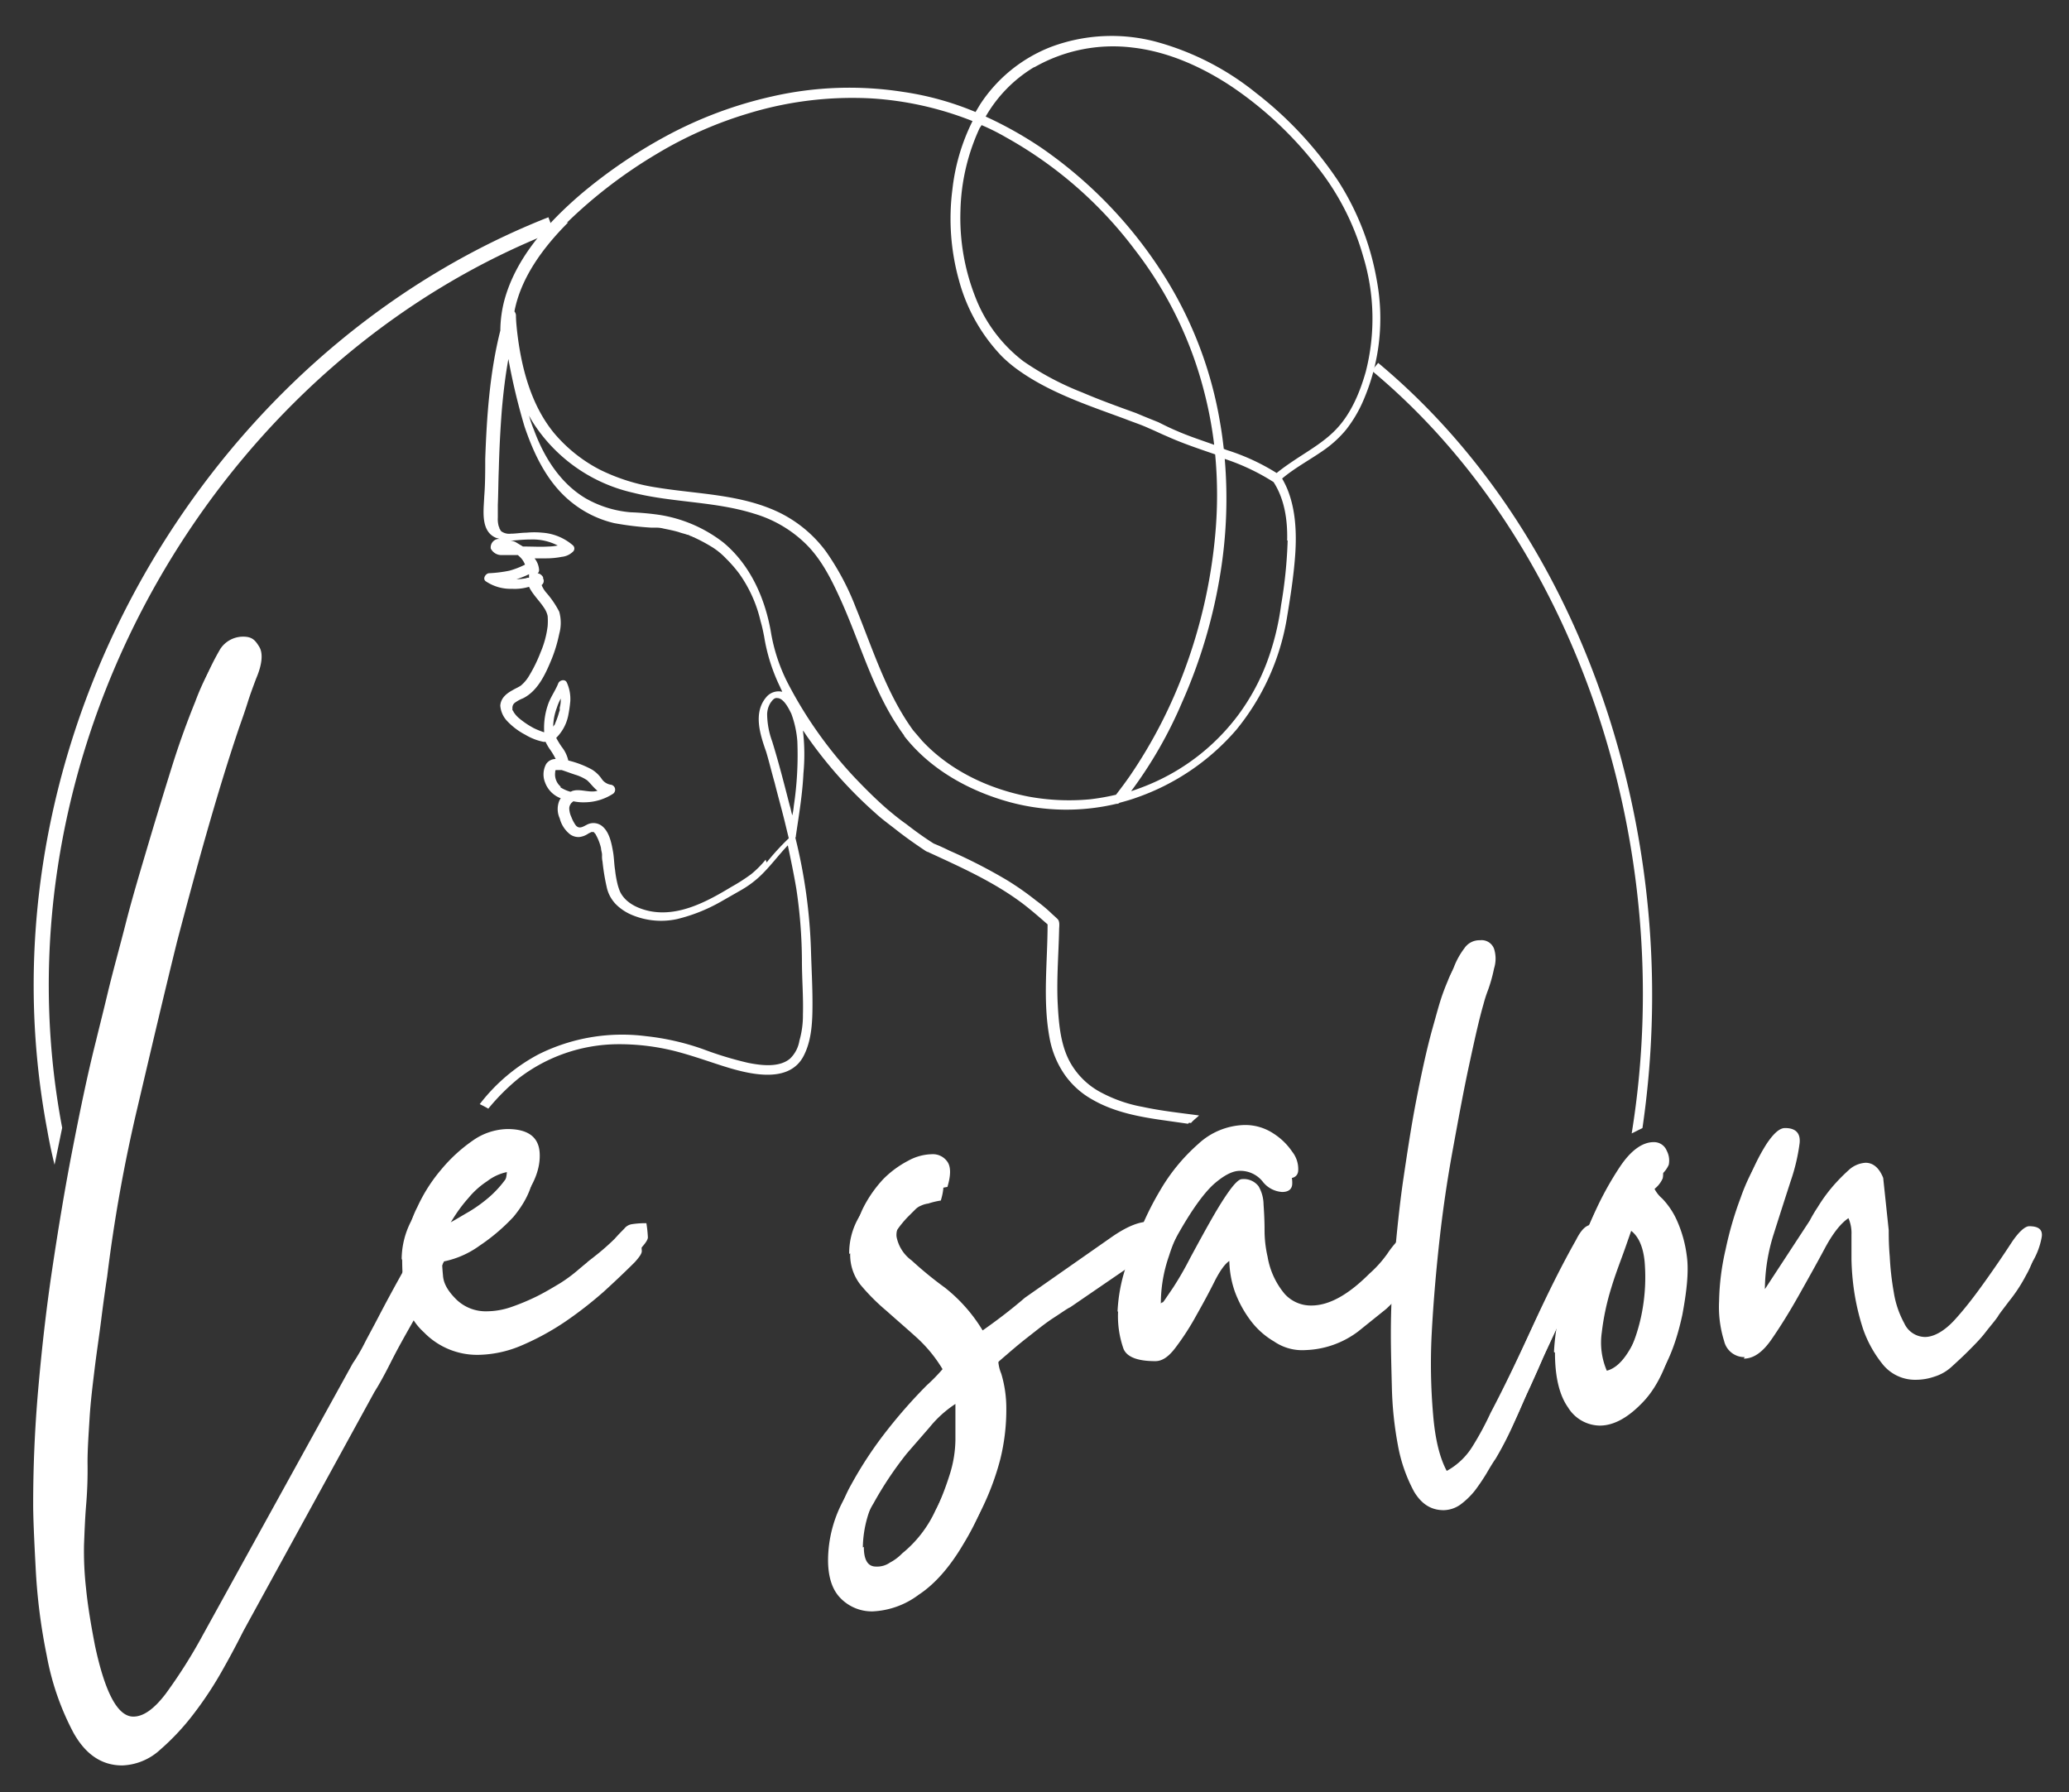 <?xml version="1.0" encoding="UTF-8"?> <svg xmlns="http://www.w3.org/2000/svg" id="Calque_1" data-name="Calque 1" viewBox="0 0 411 356"><rect x="0" y="0" width="411" height="356" fill="#333333" stroke="none"/><defs><style>.cls-1{fill:#fff;}</style></defs><title>logo-blanc</title><path class="cls-1" d="M326.27,224.05A182.08,182.08,0,0,0,320,143.66c-9.15-29.29-25.14-54-46.23-71.58l-1.27,1.54c40.43,33.62,60.95,94.14,51.63,151.5Z"></path><path class="cls-1" d="M10.84,231.34Q10,228,9.4,224.53a155.36,155.36,0,0,1-2.71-28.07C6.38,130,48.43,67,108.94,43.15L110,46C50.65,69.31,9.38,131.2,9.69,196.44A152,152,0,0,0,12.35,224Z"></path><path class="cls-1" d="M236.59,223.05c.5-.6,1.1-1,1.6-1.5-3.7-.5-7.5-.9-11.2-1.7a28.18,28.18,0,0,1-8.7-3.1,15.06,15.06,0,0,1-5.9-6.1c-1.8-3.5-2.1-7.7-2.3-11.7-.2-4.8.2-9.5.3-14.3,0-.6.2-1.6-.3-2.1s-1-.9-1.5-1.4a31.12,31.12,0,0,0-2.8-2.3,58.07,58.07,0,0,0-5.7-4,104,104,0,0,0-11.5-5.9c-1-.5-2.1-1-3.1-1.4-1.9-1.2-3.7-2.5-5.5-3.9-1.3-.9-2.5-1.9-3.7-2.9-2.3-2-4.4-4.1-6.5-6.3a83.77,83.77,0,0,1-13-18.2,34.86,34.86,0,0,1-3.7-11c-1.2-6.6-4.1-13.1-9.4-17.5a27.67,27.67,0,0,0-12.8-5.5,52.93,52.93,0,0,0-5.6-.5,21.57,21.57,0,0,1-9-2.8c-5-3-8.2-8.1-10.2-13.5a24.69,24.69,0,0,1-1-2.9,21.16,21.16,0,0,0,1.2,2,32,32,0,0,0,19.4,13.3c7.9,2,16.3,1.7,24.2,4.2a24.59,24.59,0,0,1,10.3,6.1c2.9,2.9,4.8,6.6,6.5,10.3,3.8,8.2,6.2,17.1,11,24.8.6.9,1.2,1.9,1.9,2.8v.1h0c5.2,6.7,13,11,21.1,13.2a43.09,43.09,0,0,0,21.1.3.73.73,0,0,0,.6-.2c1.1-.3,2.2-.6,3.3-1a46.22,46.22,0,0,0,19.9-13.5,47.19,47.19,0,0,0,10-21.9c.7-4.2,1.4-8.6,1.7-12.9s.1-9-1.6-13.1a18.65,18.65,0,0,0-1-2c2.6-2.2,5.7-3.8,8.5-5.8a22.11,22.11,0,0,0,4.2-3.9,25.89,25.89,0,0,0,3.3-5.5,41.09,41.09,0,0,0,2.8-24.2,53.4,53.4,0,0,0-7.6-19.6,74.2,74.2,0,0,0-16.4-17.6,54.26,54.26,0,0,0-20-10.2,34.36,34.36,0,0,0-20.8,1.1,29.57,29.57,0,0,0-14,11.4l-.9,1.5a59.17,59.17,0,0,0-14.4-4,69,69,0,0,0-26,.9,81.86,81.86,0,0,0-21.3,8,100,100,0,0,0-16.8,11.5c-6.5,5.6-12.8,12.5-15.1,21a24.1,24.1,0,0,0-.8,6c-2.1,8.3-2.7,17-3,25.5,0,2.5,0,5-.2,7.5-.1,2.7-.8,6.9,2.4,8.2.2,0,.5.2.8.2h-.5a1.69,1.69,0,0,0-1.4,1.9,2.37,2.37,0,0,0,2.2,1.3h3.2l.2.2a4.07,4.07,0,0,1,1.2,1.7,16.59,16.59,0,0,1-3.1,1.2,25.72,25.72,0,0,1-4,.5c-.7,0-1.4,1.1-.7,1.6a8.78,8.78,0,0,0,5.2,1.5,9.91,9.91,0,0,0,3.4-.4c.7,1.5,2.1,2.8,3,4.2a4.59,4.59,0,0,1,.7,1.6,13.33,13.33,0,0,1,0,2,19.09,19.09,0,0,1-1.4,5.2,29.18,29.18,0,0,1-2.3,4.7,7.35,7.35,0,0,1-1.6,1.9c-.4.3-1.11.6-1.61.9-1.3.7-2.39,1.6-2.5,3.1a5,5,0,0,0,1.4,3.1,13.59,13.59,0,0,0,3.6,2.7,11.31,11.31,0,0,0,3.61,1.4h.39a10,10,0,0,0,.8,1.4,13.24,13.24,0,0,1,1.2,2,2.27,2.27,0,0,0-1.89,1,4.32,4.32,0,0,0-.2,3.7,5.27,5.27,0,0,0,3.1,3.1,3,3,0,0,0-.4.8,4.44,4.44,0,0,0,.2,3.2,5.84,5.84,0,0,0,2.1,3.2,2.9,2.9,0,0,0,1.8.5,4,4,0,0,0,1.8-.7l.6-.3h.4s.2.1.2.2a1,1,0,0,1,.3.4,10,10,0,0,1,1,2.6c0,.4.2.9.2,1.3h0v.2a4.87,4.87,0,0,0,.1,1.2,41.66,41.66,0,0,0,.8,4.9,7,7,0,0,0,1.9,3.6,9.88,9.88,0,0,0,3.2,2.1,15,15,0,0,0,8.9.8,33.53,33.53,0,0,0,8.6-3.4l4.2-2.4A20,20,0,0,0,151,174c2-1.9,3.6-4.1,5.5-6.1.6,2.9,1.2,5.7,1.7,8.7a98.37,98.37,0,0,1,1.1,14.3c0,3.5.3,7,.2,10.6a18.13,18.13,0,0,1-.7,5.2,6.34,6.34,0,0,1-1.9,3.6c-2.2,1.8-5.8,1.3-8.3.8a70.09,70.09,0,0,1-8.9-2.7,49.6,49.6,0,0,0-11.4-2.6,37.19,37.19,0,0,0-21.3,3.6,36,36,0,0,0-11.7,9.9c.6.3,1.2.6,1.7.9a42.53,42.53,0,0,1,6-6,32.64,32.64,0,0,1,19.7-6.8,45.56,45.56,0,0,1,11.1,1.3c3.2.8,6.3,1.9,9.4,2.9,5,1.6,13.7,4.1,16.6-2.2,1.5-3.1,1.6-6.8,1.6-10.2s-.2-6.9-.3-10.4a106,106,0,0,0-3.1-22.4,1,1,0,0,0,.1-.3V166h0c.6-4.1,1.3-8.2,1.5-12.4a40.33,40.33,0,0,0-.1-8.5,4.23,4.23,0,0,1,.5.7,86.41,86.41,0,0,0,13.9,15.7c1.3,1.2,2.7,2.2,4.1,3.3,1.9,1.5,3.9,2.9,6,4.3a.31.31,0,0,1,.2.1.49.49,0,0,1,.3.1c6.5,3,13,5.9,18.7,10.2,1.7,1.3,3.3,2.7,4.9,4.1,0,7.5-1,15.1.4,22.6a18.57,18.57,0,0,0,3.1,7.4,16.57,16.57,0,0,0,5.4,4.8c4.5,2.6,9.7,3.5,14.8,4.2l4.2.6.2-.2Zm19.2-115.7a92.54,92.54,0,0,1-1.3,12.8,51.88,51.88,0,0,1-2.9,11.6,43,43,0,0,1-5.5,10.1,42.53,42.53,0,0,1-17.9,14c-1.2.5-2.3.9-3.5,1.3a85.43,85.43,0,0,0,10.1-17.6,103.12,103.12,0,0,0,7.7-26.1,92.42,92.42,0,0,0,.8-22.3,43.13,43.13,0,0,1,9.7,4.6c2.2,3.4,2.8,7.6,2.7,11.6Zm-50.3-94A31.5,31.5,0,0,1,225,9.45c7,.8,13.7,3.8,19.6,7.7a73.41,73.41,0,0,1,17,15.9,50.82,50.82,0,0,1,9.2,17.9,42.42,42.42,0,0,1,.5,22.9c-1.1,3.9-2.8,8-5.5,11-2.4,2.7-5.6,4.5-8.6,6.5-1.2.8-2.5,1.7-3.6,2.6a42.8,42.8,0,0,0-9.7-4.5,6.89,6.89,0,0,1-.8-.3c-.2-1.7-.4-3.3-.7-5a79.1,79.1,0,0,0-11.1-29.3A87.82,87.82,0,0,0,207,29.45a76.68,76.68,0,0,0-11.2-6.3,27.33,27.33,0,0,1,9.6-9.8Zm-10.8,12.1c0-.2.2-.4.3-.6a43,43,0,0,1,4.8,2.4,81.77,81.77,0,0,1,25.6,22.3,77.32,77.32,0,0,1,13.8,28.2,79,79,0,0,1,2,10.6c-2.5-.9-5-1.7-7.5-2.8-1.2-.5-2.4-1.1-3.6-1.7-1.5-.6-3-1.2-4.4-1.8-3.6-1.3-7.2-2.6-10.7-4.1a57,57,0,0,1-11.7-6.2,29.29,29.29,0,0,1-9.6-12.9,42.9,42.9,0,0,1-2.9-17,41.23,41.23,0,0,1,3.9-16.6Zm-82.1,18.8a95.47,95.47,0,0,1,17.9-13.7,79.19,79.19,0,0,1,18.1-8,70.78,70.78,0,0,1,24.6-3,65.3,65.3,0,0,1,20,4.5,40.28,40.28,0,0,0-4,13.6,45.53,45.53,0,0,0,1.3,18,34.89,34.89,0,0,0,8.5,15.1,26.92,26.92,0,0,0,3.2,2.7c6.4,4.6,14.1,7.1,21.4,9.8,1.5.6,3.1,1.1,4.6,1.8,1.2.5,2.4,1.1,3.6,1.6,3.1,1.4,6.4,2.5,9.6,3.6a86.59,86.59,0,0,1,0,16.1,104,104,0,0,1-6,26.5,96.56,96.56,0,0,1-10.9,21.2c-.9,1.3-1.8,2.5-2.8,3.8a45.43,45.43,0,0,1-5.1.9,44.52,44.52,0,0,1-12.1-.5c-7.9-1.5-15.7-5.1-21.3-11.1l-1.8-2.1c-5.3-7.3-8-16.1-11.4-24.4a51.36,51.36,0,0,0-5.9-11.1,25.38,25.38,0,0,0-9.6-7.9c-7.5-3.5-15.9-3.5-23.9-4.8a38.51,38.51,0,0,1-11.5-3.6,29.82,29.82,0,0,1-9-7.2c-4.7-5.7-6.6-13.3-7.4-20.5-.1-1-.2-2-.2-3a1.49,1.49,0,0,0-.3-.7c1.3-6.8,5.8-12.8,10.7-17.7Zm-7.6,70.5a.9.9,0,0,0-.5.1,12.25,12.25,0,0,1-1.9.2,18.61,18.61,0,0,0,2.5-1v.7Zm-.8-6.2h-.3l-1.5-.9a3.81,3.81,0,0,0-1-.3h.6c1.2-.1,2.3-.2,3.5-.2a10.85,10.85,0,0,1,5.3,1.2,9.91,9.91,0,0,1-1.8.2c-1.6.1-3.2,0-4.8,0Zm5.7,35.8a11.06,11.06,0,0,1,.7-3.7,10.84,10.84,0,0,1,.8-1.9v.5a5.85,5.85,0,0,1-.2,1.3v.3h0a.75.75,0,0,1-.1.5,15.55,15.55,0,0,1-.8,2.3.85.85,0,0,1-.3.5Zm1.5,11.9a3.18,3.18,0,0,1-1.1-2.9.6.6,0,0,1,.1-.4h1.2c.9.3,1.7.6,2.6.9a8.81,8.81,0,0,1,2.4,1.1c.7.6,1.3,1.5,2.1,2.1-1.4.5-3.4-.4-4.8,0-.2,0-.4.2-.6.2a7.22,7.22,0,0,1-2-.9Zm40.7,14.5a19.88,19.88,0,0,1-2.9,2.9,37.26,37.26,0,0,1-3.9,2.5c-4.8,2.9-10.5,6-16.3,4.8-2.3-.5-4.7-1.6-5.8-3.8a10.56,10.56,0,0,1-.6-1.9,20,20,0,0,1-.4-2.4c-.2-1.2-.2-2.4-.4-3.6-.3-1.7-.7-3.9-2.1-5.1a2.76,2.76,0,0,0-3-.4c-.8.4-1.6,1-2.3.2a7,7,0,0,1-.9-1.7,4.19,4.19,0,0,1-.4-1.5,1.55,1.55,0,0,1,.3-1.1c.1-.2.3-.3.5-.5a9.74,9.74,0,0,0,2.4.2,10.49,10.49,0,0,0,5.5-1.7,1,1,0,0,0-.5-1.8,2.66,2.66,0,0,1-1.8-1.2,6.49,6.49,0,0,0-1.9-1.8,19.05,19.05,0,0,0-4.7-1.8,6.78,6.78,0,0,0-1.3-2.7,17.39,17.39,0,0,1-1.1-1.8,8.62,8.62,0,0,0,2.4-4.5,27,27,0,0,0,.4-2.8,7.89,7.89,0,0,0-.7-3.7c-.4-.8-1.5-.4-1.7.2-.6,1.5-1.6,2.8-2.1,4.4a14.09,14.09,0,0,0-.7,5v.3a16.67,16.67,0,0,1-2-.8,16.88,16.88,0,0,1-3.1-2.1,5.3,5.3,0,0,1-1-1.2c0-.1-.1-.2-.2-.3V141h0v-.3h0v-.1a1.25,1.25,0,0,1,.6-1.1,7.14,7.14,0,0,1,1.5-.8c3-1.5,4.5-4.9,5.7-7.8a28.8,28.8,0,0,0,1.5-5,8.21,8.21,0,0,0,0-4.4,18.5,18.5,0,0,0-2.5-3.7,5.37,5.37,0,0,1-1-1.6h0a1,1,0,0,0,.3-1.3v-.1a.37.37,0,0,0-.1-.3,1.56,1.56,0,0,0-.8-.6h-.2a.91.91,0,0,0,.3-.7,4.14,4.14,0,0,0-.9-2.3h2.3a16.28,16.28,0,0,0,3.1-.3,3.72,3.72,0,0,0,2.2-1,.85.85,0,0,0,0-1.3,10.4,10.4,0,0,0-6.1-2.5,16.05,16.05,0,0,0-3.1,0c-1,0-2.1.2-3.1.2a2.69,2.69,0,0,1-1.8-.4h0s-.1,0-.2-.2l-.1-.1h0c0-.1-.1-.2-.2-.4h0a.37.37,0,0,0-.1-.3,5.24,5.24,0,0,1-.2-1.8v-2.5c.1-2.4.1-4.8.2-7.2q.15-5.85.6-11.7c.3-3.4.7-6.8,1.3-10.1a124.26,124.26,0,0,0,3.2,13.4c1.9,5.6,4.6,11.3,9.4,15.1a21.25,21.25,0,0,0,8.4,4.1,59.83,59.83,0,0,0,7.4.9h1.1a5.9,5.9,0,0,1,1.4.2c1,.2,2,.4,3,.7.5.2,1.1.3,1.6.5.3,0,.5.2.8.3a.76.76,0,0,1,.4.2h0a.37.37,0,0,1,.3.1,32.39,32.39,0,0,1,3.2,1.7,13.76,13.76,0,0,1,3,2.4,26.06,26.06,0,0,1,2.7,3.1,26.61,26.61,0,0,1,4.2,9.4c.3,1,.5,2,.7,3a36,36,0,0,0,3.2,10.1c.1.3.3.6.4.9a3.18,3.18,0,0,0-3.2,1.1c-2.6,3.1-1.2,7.4,0,10.8.6,2,1.1,4.1,1.7,6.2.6,2.4,1.3,4.9,1.9,7.3.3,1.2.6,2.5.9,3.7a50.07,50.07,0,0,0-4.4,4.8Zm5.6-10.7a14.81,14.81,0,0,1-.3,1.9c-.2-.6-.3-1.3-.5-1.9-1.1-4.3-2.2-8.6-3.5-12.8a16.16,16.16,0,0,1-1-5.4,4.45,4.45,0,0,1,.7-2.3c.3-.4.7-1,1.3-.9,1.3,0,2.3,2.1,2.8,3.1a20,20,0,0,1,1.2,5.5,68.26,68.26,0,0,1-.7,12.8Z"></path><path class="cls-1" d="M7.89,296.05c0-7.2.3-14.8,1-22.8s1.6-16,2.8-24,2.5-15.9,4-23.6,3-15,4.7-21.7c.5-2.1,1.3-5.2,2.3-9.4s2.3-8.8,3.6-13.9,2.9-10.4,4.5-15.8,3.2-10.6,4.7-15.4,3.1-9.1,4.6-12.8a48.83,48.83,0,0,1,3.7-7.8,5.43,5.43,0,0,1,4.5-2.4c1.8,0,2.4.7,3.2,2s.6,3.5-.6,6.3c-.6,1.6-1.2,3.2-1.7,4.8s-1.1,3.3-1.7,5c-2.4,7.1-4.5,14.1-6.5,21.1s-3.9,14.1-5.8,21.3c-2.6,10.5-5.2,21.6-7.9,33.1a307.82,307.82,0,0,0-6,33.5q-.6,3.9-1.2,8.7c-.4,3.2-.9,6.4-1.3,9.7s-.8,6.5-1,9.8-.4,6.1-.4,8.7a84.31,84.31,0,0,1-.3,8.7c-.2,2.5-.3,5.1-.4,7.7a65.59,65.59,0,0,0,.4,8.6c.3,3.1.9,6.9,1.8,11.5,2,9.3,4.5,14,7.6,14,2,0,4.1-1.5,6.4-4.5a101.57,101.57,0,0,0,7.4-11.7l29.8-54c.5-.7.9-1.4,1.2-1.9s.7-1.2,1.2-2.2,1.4-2.6,2.7-5.1,2.7-5.1,4.2-7.8a75.47,75.47,0,0,1,4.5-7.2c1.5-2.1,2.6-3.2,3.4-3.2a2.33,2.33,0,0,1,2.6,2.6c0,.7-.6,2.4-1.9,5s-2.7,5.4-4.4,8.4-3.3,5.8-4.7,8.6-2.5,4.7-3.2,5.8l-26.1,47.6c-1,2-2.3,4.5-4,7.5a72.36,72.36,0,0,1-5.7,8.7,47.73,47.73,0,0,1-6.8,7.3,11.74,11.74,0,0,1-7.5,3.1c-4.1,0-7.3-2.2-9.7-6.5a52.89,52.89,0,0,1-5.3-15.3,115.33,115.33,0,0,1-2.2-17.3c-.3-5.7-.5-10-.5-12.8Z"></path><path class="cls-1" d="M81,247.25a16.66,16.66,0,0,1,1.9-7.5,32,32,0,0,1,4.7-7.4,31.24,31.24,0,0,1,6.3-5.8,12.34,12.34,0,0,1,6.9-2.3c4.1,0,6.2,1.6,6.4,4.7s-1.1,6.5-4,10a38.23,38.23,0,0,1-6.7,5.7,18.36,18.36,0,0,1-8.7,3.4,42.71,42.71,0,0,0,.2,5.3c.1,1.6,1,3.1,2.6,4.7a8.37,8.37,0,0,0,6.1,2.4,15.11,15.11,0,0,0,5-.9,44,44,0,0,0,5-2.1c1.6-.8,3.1-1.7,4.6-2.6a30.24,30.24,0,0,0,3.4-2.5q1.05-.9,1.8-1.5c.4-.4,1-.8,1.6-1.3a46.13,46.13,0,0,0,4-3.5c.8-.9,1.4-1.5,1.9-2a2.37,2.37,0,0,1,1.5-.9,17.47,17.47,0,0,1,2.9-.2,24.16,24.16,0,0,1,.3,2.8c0,.5-.5,1.2-1.4,2.2-1.7,1.7-3.8,3.7-6.1,5.8a78.75,78.75,0,0,1-7.7,6,51.55,51.55,0,0,1-8.6,4.7,22.76,22.76,0,0,1-8.7,1.9,14.73,14.73,0,0,1-10.8-4.5,12,12,0,0,1-3.8-6.9,58.66,58.66,0,0,1-.5-7.4Zm8.4-4.4c1.1-.6,2.4-1.4,3.8-2.2a29.18,29.18,0,0,0,4-2.9,21.1,21.1,0,0,0,3.2-3.5,8.23,8.23,0,0,0,1.5-4.2,9.62,9.62,0,0,0-3.9,1.8,16.54,16.54,0,0,0-3.7,3.3,29.81,29.81,0,0,0-3,4,19.13,19.13,0,0,0-1.9,3.8Z"></path><path class="cls-1" d="M170,246.35a14.09,14.09,0,0,1,1.6-6.7,24.73,24.73,0,0,1,3.9-5.5,19.85,19.85,0,0,1,4.9-3.6,10.15,10.15,0,0,1,4.7-1.3,3.5,3.5,0,0,1,3.1,1.5c.7,1,.7,2.7,0,5a15.31,15.31,0,0,0-2.5.6,4.67,4.67,0,0,0-1.4.4,3.38,3.38,0,0,0-1.1.7l-1.7,1.7c-2.5,2.7-3.6,4.9-3.4,6.5a7.58,7.58,0,0,0,3,4.7,74.34,74.34,0,0,0,6.6,5.4,31.67,31.67,0,0,1,7.5,8.5c2.7-1.9,5.5-4,8.4-6.5l17.3-12.1c2.9-2,5.3-3,7.3-3,1.5,0,2.1.6,1.9,1.9s-1.4,2.5-3.5,3.7l-12.7,8.7c-.5.2-1.6,1-3.3,2.1s-3.4,2.5-5.2,3.9-3.4,2.8-4.8,4-2.2,2-2.3,2.4a7.91,7.91,0,0,0,.6,3.5,23.88,23.88,0,0,1,1,6.8,41,41,0,0,1-1.2,10.2,52.72,52.72,0,0,1-6,14.1c-2.7,4.6-5.7,8-8.9,10.1a16.41,16.41,0,0,1-9.1,3.3,8.67,8.67,0,0,1-6.4-2.6c-1.7-1.7-2.5-4.3-2.5-7.6a25.23,25.23,0,0,1,3.3-12.3,77.76,77.76,0,0,1,7.3-11,100.53,100.53,0,0,1,7.7-8.7,35.11,35.11,0,0,0,4.8-5.3,27.93,27.93,0,0,0-5.4-6.8c-2.1-1.9-4.2-3.7-6.1-5.4a40.87,40.87,0,0,1-5.1-5.1,9.58,9.58,0,0,1-2.1-6.3Zm1.6,60.9q0,3.9,2.4,3.9a4.45,4.45,0,0,0,2.8-.8,9.4,9.4,0,0,0,2.4-1.8,23.71,23.71,0,0,0,6.6-8.5,62.16,62.16,0,0,0,4.2-10.3,23.7,23.7,0,0,0,1-6.4v-7.2a22.31,22.31,0,0,0-5.1,4.6c-1.9,2.2-3.4,3.9-4.6,5.3a70.74,70.74,0,0,0-6.6,9.9,22.58,22.58,0,0,0-3.3,11.4Z"></path><path class="cls-1" d="M223.19,257.75a32.65,32.65,0,0,1,2-9.8,58.19,58.19,0,0,1,5.2-11.4,37.16,37.16,0,0,1,7.6-9.3,14,14,0,0,1,9.2-3.8,10.16,10.16,0,0,1,5.8,1.7,12.75,12.75,0,0,1,3.7,3.6,5.54,5.54,0,0,1,1.2,3.6c0,1.1-.7,1.7-2,1.7A5.3,5.3,0,0,1,252,232a5.68,5.68,0,0,0-4.5-2.1c-1.8,0-3,.8-4.9,2.4s-4.3,4.8-7,9.5a37.51,37.51,0,0,0-3.4,7.7,28.57,28.57,0,0,0-1.6,9.4c.2-.2.3-.3.3-.2s.2-.1.6-.7l1.5-2.2a63.81,63.81,0,0,0,3.4-5.9c1.3-2.4,2.6-4.8,3.9-7.1s2.5-4.3,3.7-6,2.1-2.6,2.7-2.6a3.7,3.7,0,0,1,3.3,1.4,7.31,7.31,0,0,1,1,3.6c.1,1.5.2,3.2.2,5a23.52,23.52,0,0,0,.6,5.4,15.47,15.47,0,0,0,3.4,7.4,7,7,0,0,0,5.3,2.3c3.5,0,7.3-2.1,11.5-6.3a23.2,23.2,0,0,0,3.6-4,18.71,18.71,0,0,1,3.1-3.6,4.15,4.15,0,0,1,3.4-1.9c1.4,0,1.3.3,1.7.8a3.56,3.56,0,0,1,.2,2.6,14.12,14.12,0,0,1-2.1,4.4,42.06,42.06,0,0,1-5.3,6l-5.6,4.5a18.34,18.34,0,0,1-10.4,3.7,11.87,11.87,0,0,1-6.3-1.7,15.79,15.79,0,0,1-4.7-4.2,22.38,22.38,0,0,1-3.1-5.7,19.69,19.69,0,0,1-1.1-6.1q-1.35.9-3,4.2c-1.1,2.2-2.3,4.4-3.6,6.7a51.1,51.1,0,0,1-4,6.2c-1.4,1.9-2.7,2.8-4.1,2.8q-5.25,0-6.3-2.4a19.49,19.49,0,0,1-1.1-7.4Z"></path><path class="cls-1" d="M277.49,262.15c0-4.6.2-9.5.7-14.8s1-10.6,1.8-16,1.6-10.7,2.6-15.8,2-9.8,3.2-14.1c.4-1.4.8-2.9,1.3-4.6a42.44,42.44,0,0,1,1.7-4.7,15.1,15.1,0,0,1,2.1-3.8,3.59,3.59,0,0,1,3.1-1.6,2.64,2.64,0,0,1,2.8,1.7,6.45,6.45,0,0,1,0,3.9,30.3,30.3,0,0,1-1.2,4.3,25.67,25.67,0,0,0-.9,2.8c-.9,3.1-1.8,7.2-2.9,12.3s-2.1,10.6-3.2,16.6-2,12.1-2.7,18.5-1.2,12.5-1.5,18.3a117.17,117.17,0,0,0,.3,15.9q.6,7.2,2.7,11.1a13.8,13.8,0,0,0,5.2-5,59.62,59.62,0,0,0,3.5-6.5c2.9-5.5,5.6-11.2,8.4-17.3s5.6-11.8,8.6-17.1c1-2,2-3,3.2-3s.9.2,1.2.7a2.39,2.39,0,0,1,.5,1.4,7,7,0,0,1-.9,2.3c-.6,1.3-1.3,2.7-2,4.3s-1.5,3-2.2,4.4-1.2,2.3-1.5,2.8c-1,2-2,4.3-3.2,6.8s-2.2,5.1-3.4,7.6-2.2,5-3.3,7.4a66.53,66.53,0,0,1-3.2,6.1c-.5.7-1.1,1.7-1.8,2.9a40.47,40.47,0,0,1-2.3,3.4,15.33,15.33,0,0,1-2.9,2.8,5.92,5.92,0,0,1-3.3,1.1c-2.5,0-4.4-1.2-5.9-3.7a31,31,0,0,1-3.2-9.2,71.07,71.07,0,0,1-1.2-11.5c-.1-4-.2-7.5-.2-10.5Z"></path><path class="cls-1" d="M309.89,265.85a43.87,43.87,0,0,1,1.6-9.7,94.15,94.15,0,0,1,4.3-13,63.89,63.89,0,0,1,6-11.4c2.2-3.3,4.5-4.9,6.7-4.9a2.71,2.71,0,0,1,2.6,1.7,4.18,4.18,0,0,1,.4,2.8,5.4,5.4,0,0,1-1.4,1.9,11.23,11.23,0,0,0-1.8,2,6.33,6.33,0,0,0,1.9,2.8,15.26,15.26,0,0,1,2.9,4.3,24.81,24.81,0,0,1,2,7.2c.4,2.9,0,6.8-.9,11.6-1.4,6.5-3.5,11.3-6.5,14.5s-5.9,4.8-8.7,4.8a7.52,7.52,0,0,1-6.3-3.6c-1.7-2.4-2.6-6-2.6-10.9Zm9.3,6.4c1.9-.5,3.5-2.2,5-5a35.43,35.43,0,0,0,3.2-9.5,37.4,37.4,0,0,0,.5-9.9c-.3-3.1-1.3-5.2-2.9-6.3-.4,1.4-1.1,3.3-2,5.9s-2,5.3-2.9,8.3a48.87,48.87,0,0,0-1.9,8.9,14.12,14.12,0,0,0,1,7.6Z"></path><path class="cls-1" d="M347.89,266.85a4.13,4.13,0,0,1-4.1-3.2,22.66,22.66,0,0,1-1-7.9,49.19,49.19,0,0,1,1.3-10.3,69.55,69.55,0,0,1,3-10.3,38.88,38.88,0,0,1,3.8-7.9c1.4-2.1,2.6-3.2,3.7-3.2,2.1,0,3.1,1,2.9,3a38.27,38.27,0,0,1-1.8,7.6c-1,3.1-2.1,6.5-3.3,10.3a36.76,36.76,0,0,0-1.8,11.1l8.9-13.6a28.62,28.62,0,0,1,1.6-2.7,31.55,31.55,0,0,1,2.8-3.9,35.81,35.81,0,0,1,3.3-3.4,5.38,5.38,0,0,1,3.4-1.5c1.5,0,2.7,1,3.5,3l1.1,10.4c0,1.1,0,2.9.2,5.2a57.14,57.14,0,0,0,.8,7.1,18.88,18.88,0,0,0,2.1,6.2,4.59,4.59,0,0,0,4.1,2.7c1.7,0,3.8-1.1,5.9-3.4s4-4.8,6-7.6,3.7-5.3,5.2-7.6,2.8-3.4,3.6-3.4c1.9,0,2.7.7,2.5,2.1a14.8,14.8,0,0,1-1.8,4.9,31.06,31.06,0,0,1-3.4,5.2c-1.21,1.6-2,2.6-2.21,3-.59.9-1.5,1.9-2.5,3.2s-2.2,2.5-3.29,3.6-2.4,2.3-3.5,3.3a9.11,9.11,0,0,1-3.4,1.9,11.2,11.2,0,0,1-3.5.6,8.26,8.26,0,0,1-6.8-3.2,23.31,23.31,0,0,1-3.8-6.9,46.43,46.43,0,0,1-1.8-7.7,49.68,49.68,0,0,1-.5-6.2v-4.8a7.48,7.48,0,0,0-.6-3.3c-1.5,1-3.1,3-4.7,6s-3.4,6.2-5.2,9.4-3.6,6.1-5.4,8.7-3.6,3.8-5.5,3.8Z"></path><path class="cls-1" d="M6.59,298.75c0-7.2.3-14.8,1-22.8s1.6-16,2.8-24,2.5-15.9,4-23.6,3-15,4.7-21.7c.5-2.1,1.3-5.2,2.3-9.4s2.3-8.8,3.6-13.9,2.9-10.4,4.5-15.8,3.2-10.6,4.7-15.4,3.1-9.1,4.6-12.8a48.83,48.83,0,0,1,3.7-7.8,5.43,5.43,0,0,1,4.5-2.4,3.6,3.6,0,0,1,3.2,2c.7,1.4.6,3.5-.6,6.3-.6,1.6-1.2,3.2-1.7,4.8s-1.1,3.3-1.7,5c-2.4,7.1-4.5,14.1-6.5,21.1s-3.9,14.1-5.8,21.3c-2.6,10.5-5.2,21.6-7.9,33.1a307.82,307.82,0,0,0-6,33.5q-.6,3.9-1.2,8.7c-.4,3.2-.9,6.4-1.3,9.7s-.8,6.5-1,9.8-.4,6.1-.4,8.7a84.31,84.31,0,0,1-.3,8.7c-.2,2.5-.3,5.1-.4,7.7a65.59,65.59,0,0,0,.4,8.6c.3,3.1.9,6.9,1.8,11.5,2,9.3,4.5,14,7.6,14,2,0,4.1-1.5,6.4-4.5a101.57,101.57,0,0,0,7.4-11.7l29.8-54c.5-.7.9-1.4,1.2-1.9s.7-1.2,1.2-2.2,1.4-2.6,2.7-5.1,2.7-5.1,4.2-7.8a75.47,75.47,0,0,1,4.5-7.2c1.5-2.1,2.6-3.2,3.4-3.2a2.33,2.33,0,0,1,2.6,2.6c0,.7-.6,2.4-1.9,5s-2.7,5.4-4.4,8.4-3.3,5.8-4.7,8.6-2.5,4.7-3.2,5.8l-26.1,47.6c-1,2-2.3,4.5-4,7.5a72.36,72.36,0,0,1-5.7,8.7,47.73,47.73,0,0,1-6.8,7.3,11.74,11.74,0,0,1-7.5,3.1c-4.1,0-7.3-2.2-9.7-6.5a52.89,52.89,0,0,1-5.3-15.3,115.33,115.33,0,0,1-2.2-17.3c-.3-5.7-.5-10-.5-12.8Z"></path><path class="cls-1" d="M79.79,250a16.66,16.66,0,0,1,1.9-7.5,32,32,0,0,1,4.7-7.4,31.24,31.24,0,0,1,6.3-5.8,12.34,12.34,0,0,1,6.9-2.3c4.1,0,6.2,1.6,6.4,4.7s-1.1,6.5-4,10a38.23,38.23,0,0,1-6.7,5.7,18.36,18.36,0,0,1-8.7,3.4,42.71,42.71,0,0,0,.2,5.3c.1,1.6,1,3.1,2.6,4.7a8.37,8.37,0,0,0,6.1,2.4,12.09,12.09,0,0,0,5-.9,44,44,0,0,0,5-2.1c1.6-.8,3.1-1.7,4.6-2.6a30.24,30.24,0,0,0,3.4-2.5q1-.9,1.8-1.5c.4-.4,1-.8,1.6-1.3a46.13,46.13,0,0,0,4-3.5c.8-.9,1.4-1.5,1.9-2a2.37,2.37,0,0,1,1.5-.9,17.47,17.47,0,0,1,2.9-.2,24.16,24.16,0,0,1,.3,2.8c0,.5-.5,1.2-1.4,2.2-1.7,1.7-3.8,3.7-6.1,5.8a78.75,78.75,0,0,1-7.7,6,51.55,51.55,0,0,1-8.6,4.7,22.76,22.76,0,0,1-8.7,1.9,14.73,14.73,0,0,1-10.8-4.5,12,12,0,0,1-3.8-6.9,58.66,58.66,0,0,1-.5-7.4Zm8.4-4.4c1.1-.6,2.4-1.4,3.8-2.2a29.18,29.18,0,0,0,4-2.9,21.1,21.1,0,0,0,3.2-3.5,8.23,8.23,0,0,0,1.5-4.2,9.62,9.62,0,0,0-3.9,1.8,16.54,16.54,0,0,0-3.7,3.3,29.81,29.81,0,0,0-3,4,19.13,19.13,0,0,0-1.9,3.8Z"></path><path class="cls-1" d="M168.69,249.05a14.09,14.09,0,0,1,1.6-6.7,24.73,24.73,0,0,1,3.9-5.5,19.85,19.85,0,0,1,4.9-3.6,10.15,10.15,0,0,1,4.7-1.3,3.5,3.5,0,0,1,3.1,1.5c.7,1,.7,2.7,0,5a15.31,15.31,0,0,0-2.5.6,4.67,4.67,0,0,0-1.4.4,3.38,3.38,0,0,0-1.1.7l-1.7,1.7c-2.5,2.7-3.6,4.9-3.4,6.5a7.58,7.58,0,0,0,3,4.7,74.34,74.34,0,0,0,6.6,5.4,31.67,31.67,0,0,1,7.5,8.5c2.7-1.9,5.5-4,8.4-6.5l17.3-12.1c2.9-2,5.3-3,7.3-3,1.5,0,2.1.6,1.9,1.9s-1.4,2.5-3.5,3.7l-12.7,8.7c-.5.2-1.6,1-3.3,2.1s-3.4,2.5-5.2,3.9-3.4,2.8-4.8,4-2.2,2-2.3,2.4a7.91,7.91,0,0,0,.6,3.5,23.88,23.88,0,0,1,1,6.8,41,41,0,0,1-1.2,10.2,52.72,52.72,0,0,1-6,14.1c-2.7,4.6-5.7,8-8.9,10.1a16.41,16.41,0,0,1-9.1,3.3,8.67,8.67,0,0,1-6.4-2.6c-1.7-1.7-2.5-4.3-2.5-7.6a25.23,25.23,0,0,1,3.3-12.3,77.76,77.76,0,0,1,7.3-11,100.53,100.53,0,0,1,7.7-8.7,35.11,35.11,0,0,0,4.8-5.3,27.93,27.93,0,0,0-5.4-6.8c-2.1-1.9-4.2-3.7-6.1-5.4a40.87,40.87,0,0,1-5.1-5.1,9.58,9.58,0,0,1-2.1-6.3Zm1.7,60.9q0,3.9,2.4,3.9a4.45,4.45,0,0,0,2.8-.8,9.4,9.4,0,0,0,2.4-1.8,23.71,23.71,0,0,0,6.6-8.5,62.16,62.16,0,0,0,4.2-10.3,23.7,23.7,0,0,0,1-6.4v-7.2a22.31,22.31,0,0,0-5.1,4.6c-1.9,2.2-3.4,3.9-4.6,5.3a70.74,70.74,0,0,0-6.6,9.9,22.58,22.58,0,0,0-3.3,11.4Z"></path><path class="cls-1" d="M222,260.45a32.65,32.65,0,0,1,2-9.8,58.19,58.19,0,0,1,5.2-11.4,37.16,37.16,0,0,1,7.6-9.3,14,14,0,0,1,9.2-3.8c3.2,0,4.2.6,5.8,1.7a12.75,12.75,0,0,1,3.7,3.6,5.54,5.54,0,0,1,1.2,3.6c0,1.1-.7,1.7-2,1.7a5.3,5.3,0,0,1-3.9-2.1,5.68,5.68,0,0,0-4.5-2.1c-1.4,0-3,.8-4.9,2.4s-4.3,4.8-7,9.5a37.51,37.51,0,0,0-3.4,7.7,28.57,28.57,0,0,0-1.6,9.4c.2-.2.3-.3.3-.2s.2-.1.6-.7l1.5-2.2a63.81,63.81,0,0,0,3.4-5.9c1.3-2.4,2.6-4.8,3.9-7.1s2.5-4.3,3.7-6,2.1-2.6,2.7-2.6a3.7,3.7,0,0,1,3.3,1.4,7.31,7.31,0,0,1,1,3.6c.1,1.5.2,3.2.2,5a23.52,23.52,0,0,0,.6,5.4,15.47,15.47,0,0,0,3.4,7.4,7,7,0,0,0,5.3,2.3c3.5,0,7.3-2.1,11.5-6.3a23.2,23.2,0,0,0,3.6-4,18.71,18.71,0,0,1,3.1-3.6,4.15,4.15,0,0,1,3.4-1.9c1.4,0,1.3.3,1.7.8a3.56,3.56,0,0,1,.2,2.6,14.12,14.12,0,0,1-2.1,4.4,42.06,42.06,0,0,1-5.3,6l-5.6,4.5a18.34,18.34,0,0,1-10.4,3.7,9.88,9.88,0,0,1-6.3-1.7,15.79,15.79,0,0,1-4.7-4.2,22.38,22.38,0,0,1-3.1-5.7,19.69,19.69,0,0,1-1.1-6.1q-1.35.9-3,4.2c-1.1,2.2-2.3,4.4-3.6,6.7a51.1,51.1,0,0,1-4,6.2c-1.4,1.9-2.7,2.8-4.1,2.8q-5.25,0-6.3-2.4a19.49,19.49,0,0,1-1.1-7.4Z"></path><path class="cls-1" d="M276.29,264.85c0-4.6.2-9.5.7-14.8s1-10.6,1.8-16,1.6-10.7,2.6-15.8,2-9.8,3.2-14.1c.4-1.4.8-2.9,1.3-4.6a42.44,42.44,0,0,1,1.7-4.7,15.1,15.1,0,0,1,2.1-3.8,3.59,3.59,0,0,1,3.1-1.6,2.64,2.64,0,0,1,2.8,1.7,6.45,6.45,0,0,1,0,3.9,30.3,30.3,0,0,1-1.2,4.3,25.67,25.67,0,0,0-.9,2.8c-.9,3.1-1.8,7.2-2.9,12.3s-2.1,10.6-3.2,16.6-2,12.1-2.7,18.5-1.2,12.5-1.5,18.3a117.17,117.17,0,0,0,.3,15.9q.6,7.2,2.7,11.1a13.8,13.8,0,0,0,5.2-5,59.62,59.62,0,0,0,3.5-6.5c2.9-5.5,5.6-11.2,8.4-17.3s5.6-11.8,8.6-17.1c1-2,2-3,3.2-3s.9.2,1.2.7a2.39,2.39,0,0,1,.5,1.4,7,7,0,0,1-.9,2.3c-.6,1.3-1.3,2.7-2,4.3s-1.5,3-2.2,4.4-1.2,2.3-1.5,2.8c-1,2-2,4.3-3.2,6.8s-2.2,5.1-3.4,7.6-2.2,5-3.3,7.4a66.53,66.53,0,0,1-3.2,6.1c-.5.7-1.1,1.7-1.8,2.9a40.47,40.47,0,0,1-2.3,3.4,15.33,15.33,0,0,1-2.9,2.8,5.92,5.92,0,0,1-3.3,1.1c-2.5,0-4.4-1.2-5.9-3.7a31,31,0,0,1-3.2-9.2,71.07,71.07,0,0,1-1.2-11.5c-.1-4-.2-7.5-.2-10.5Z"></path><path class="cls-1" d="M308.69,268.55a43.87,43.87,0,0,1,1.6-9.7,94.15,94.15,0,0,1,4.3-13,63.89,63.89,0,0,1,6-11.4c2.2-3.3,4.5-4.9,6.7-4.9a2.71,2.71,0,0,1,2.6,1.7,4.18,4.18,0,0,1,.4,2.8,5.4,5.4,0,0,1-1.4,1.9,11.23,11.23,0,0,0-1.8,2,6.33,6.33,0,0,0,1.9,2.8,15.26,15.26,0,0,1,2.9,4.3,24.81,24.81,0,0,1,2,7.2c.4,2.9,0,6.8-.9,11.6-1.4,6.5-3.5,11.3-6.5,14.5s-5.9,4.8-8.7,4.8a7.52,7.52,0,0,1-6.3-3.6c-1.7-2.4-2.6-6-2.6-10.9ZM318,275c1.9-.5,3.5-2.2,5-5a35.43,35.43,0,0,0,3.2-9.5,37.4,37.4,0,0,0,.5-9.9c-.3-3.1-1.3-5.2-2.9-6.3-.4,1.4-1.1,3.3-2,5.9s-2,5.3-2.9,8.3a48.87,48.87,0,0,0-1.9,8.9,14.12,14.12,0,0,0,1,7.6Z"></path><path class="cls-1" d="M346.59,269.55a4.13,4.13,0,0,1-4.1-3.2,22.66,22.66,0,0,1-1-7.9,49.19,49.19,0,0,1,1.3-10.3,69.55,69.55,0,0,1,3-10.3,38.88,38.88,0,0,1,3.8-7.9c1.4-2.1,2.6-3.2,3.7-3.2,2.1,0,3.1,1,2.9,3a38.27,38.27,0,0,1-1.8,7.6c-1,3.1-2.1,6.5-3.3,10.3a36.76,36.76,0,0,0-1.8,11.1l8.9-13.6a28.62,28.62,0,0,1,1.6-2.7,31.55,31.55,0,0,1,2.8-3.9,35.81,35.81,0,0,1,3.3-3.4,5.38,5.38,0,0,1,3.4-1.5,4.35,4.35,0,0,1,3.5,3l1.1,10.4c0,1.1,0,2.9.2,5.2a57.14,57.14,0,0,0,.8,7.1,18.88,18.88,0,0,0,2.1,6.2,4.59,4.59,0,0,0,4.1,2.7c1.7,0,3.8-1.1,5.9-3.4s4-4.8,6-7.6,3.7-5.3,5.2-7.6,2.8-3.4,3.6-3.4c1.9,0,2.7.7,2.5,2.1a14.8,14.8,0,0,1-1.8,4.9,31.06,31.06,0,0,1-3.4,5.2c-1.2,1.6-2,2.6-2.2,3-.6.9-1.5,1.9-2.5,3.2s-2.21,2.5-3.3,3.6-2.4,2.3-3.5,3.3a9,9,0,0,1-3.4,1.9,11.2,11.2,0,0,1-3.5.6,8.26,8.26,0,0,1-6.8-3.2,23.31,23.31,0,0,1-3.8-6.9,46.43,46.43,0,0,1-1.8-7.7,49.68,49.68,0,0,1-.5-6.2v-4.8a7.48,7.48,0,0,0-.6-3.3c-1.5,1-3.1,3-4.7,6s-3.4,6.2-5.2,9.4-3.6,6.1-5.4,8.7-3.6,3.8-5.5,3.8Z"></path></svg> 